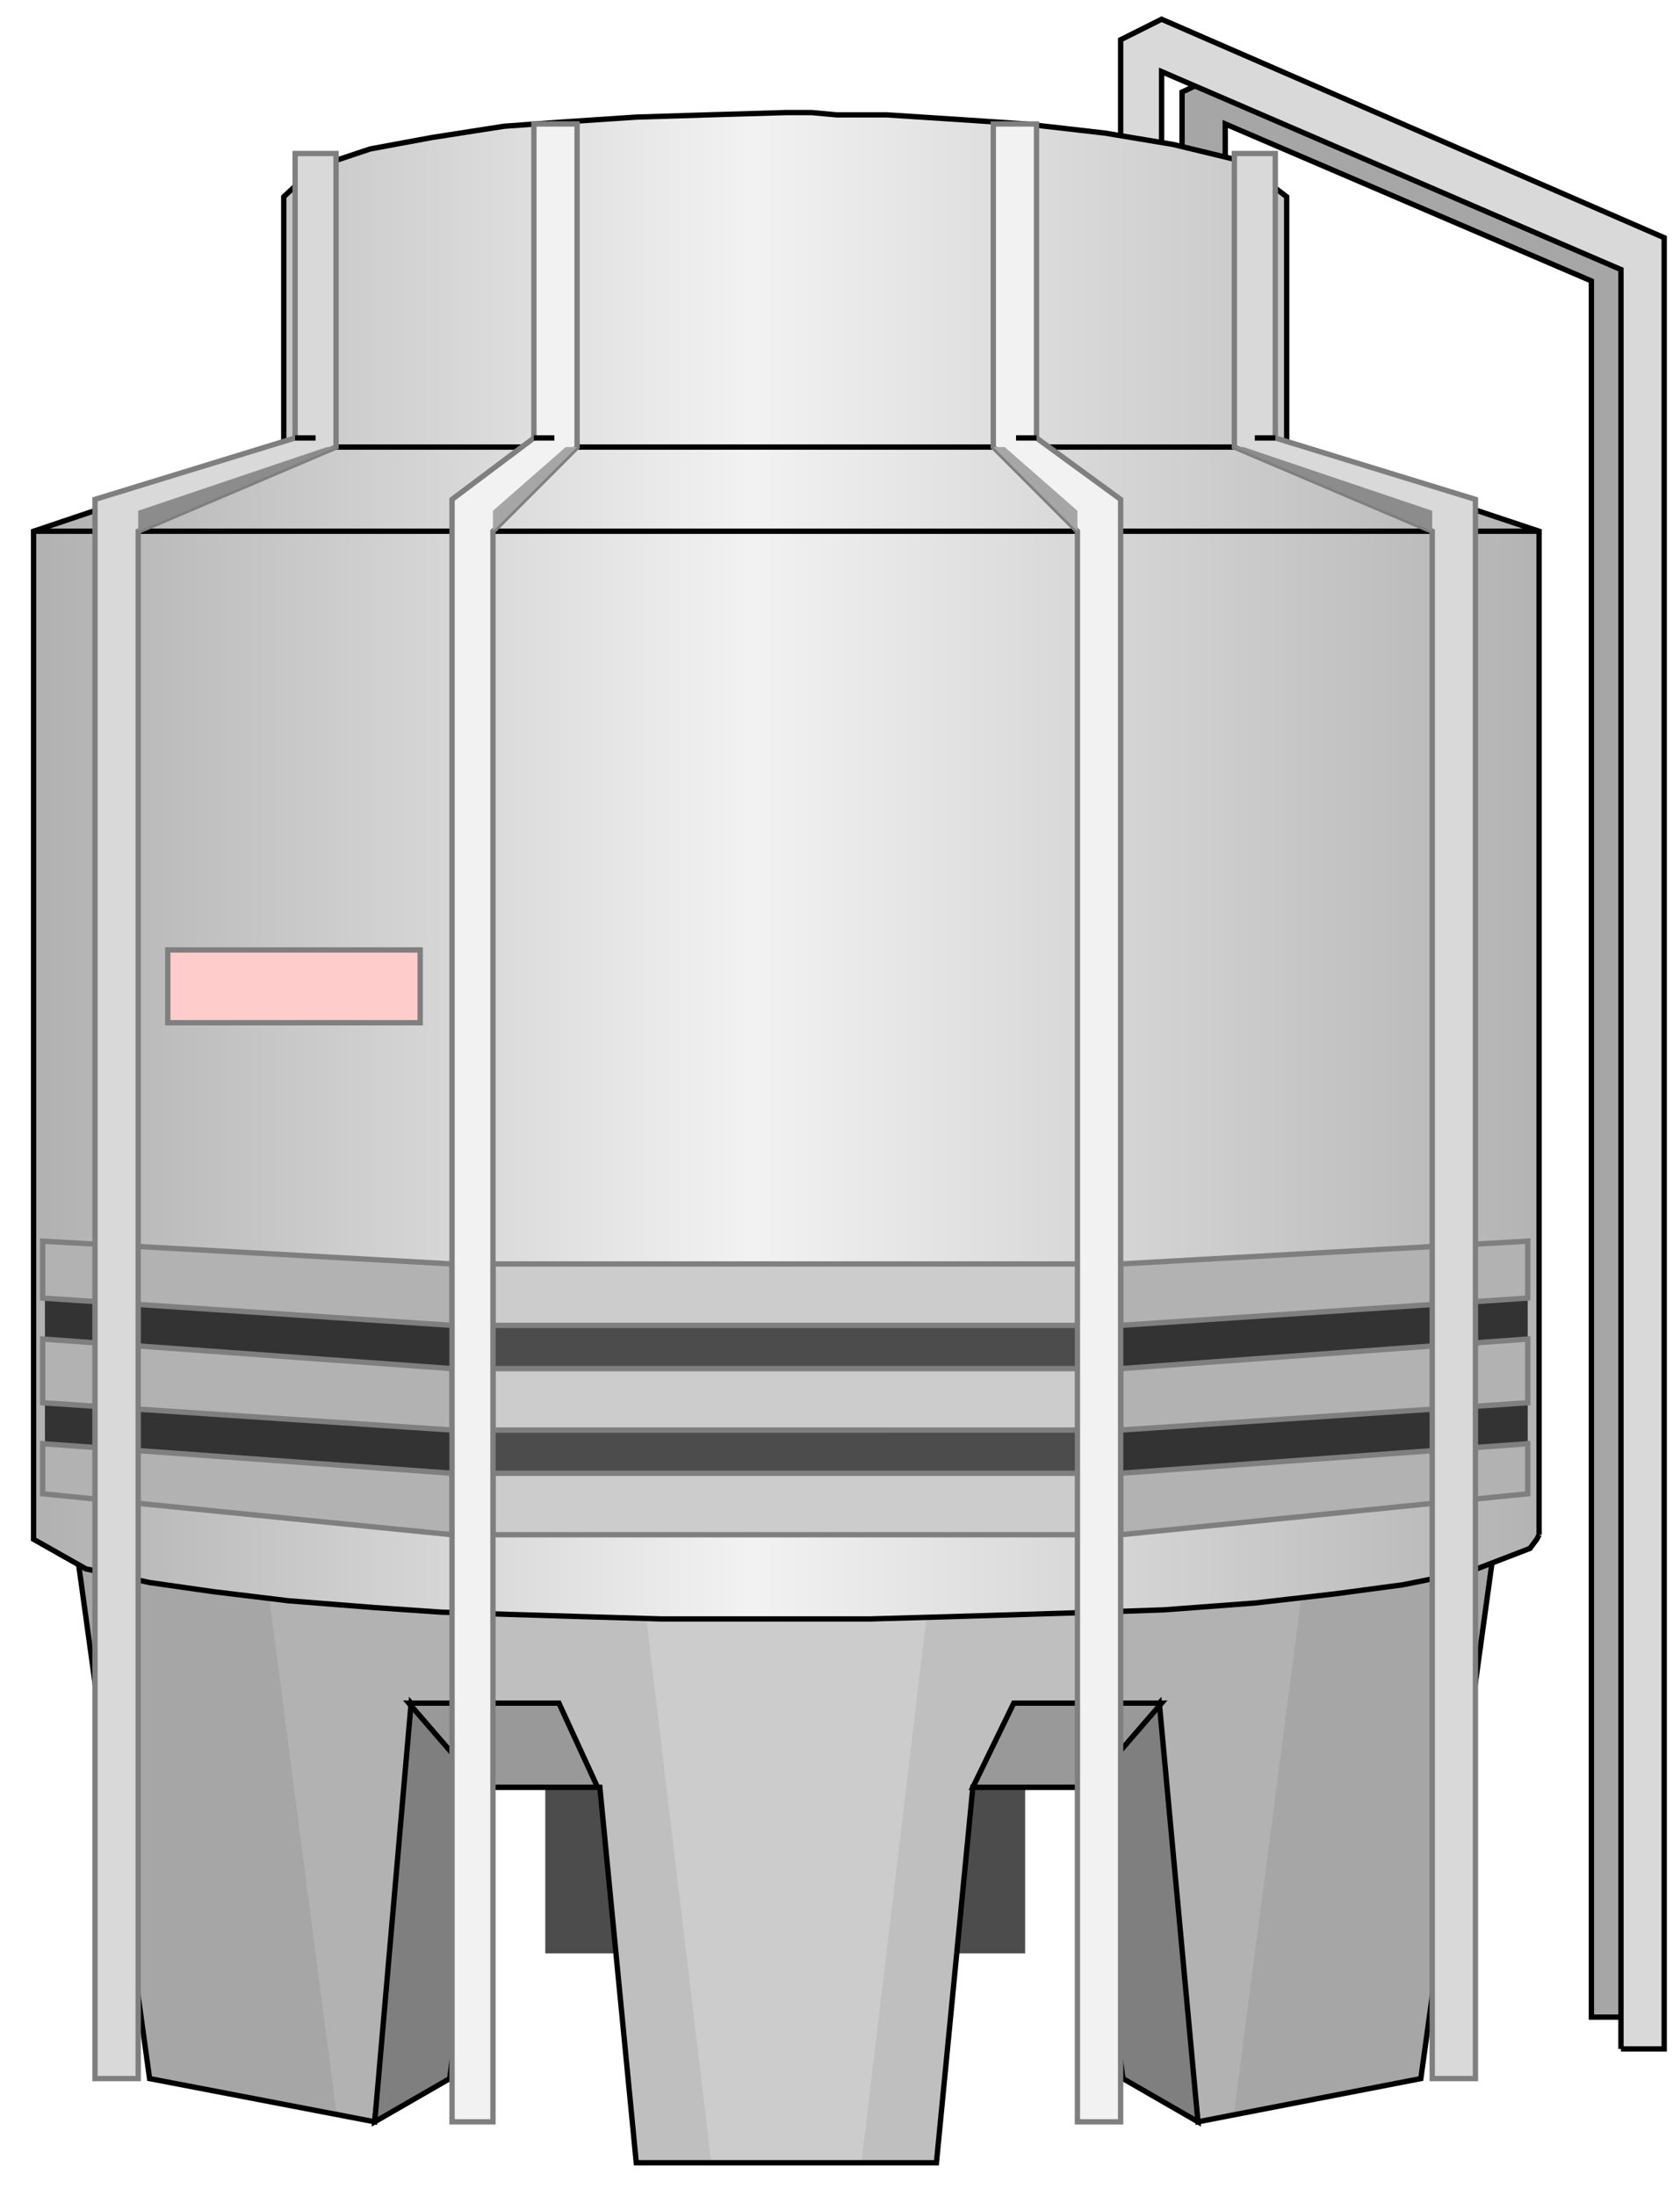 <?xml version="1.0" encoding="utf-8"?>
<!-- Generator: Adobe Illustrator 16.0.0, SVG Export Plug-In . SVG Version: 6.00 Build 0)  -->
<!DOCTYPE svg PUBLIC "-//W3C//DTD SVG 1.1//EN" "http://www.w3.org/Graphics/SVG/1.1/DTD/svg11.dtd">
<svg version="1.1"
	 id="svg2" sodipodi:docname="Iindustrial1007.svg" inkscape:version="0.48.3.1 r9886" xmlns:dc="http://purl.org/dc/elements/1.1/" xmlns:cc="http://creativecommons.org/ns#" xmlns:rdf="http://www.w3.org/1999/02/22-rdf-syntax-ns#" xmlns:svg="http://www.w3.org/2000/svg" xmlns:sodipodi="http://sodipodi.sourceforge.net/DTD/sodipodi-0.dtd" xmlns:inkscape="http://www.inkscape.org/namespaces/inkscape"
	 xmlns="http://www.w3.org/2000/svg" xmlns:xlink="http://www.w3.org/1999/xlink" x="0px" y="0px" width="78.833px" height="103px"
	 viewBox="1.412 2.085 78.833 103" enable-background="new 1.412 2.085 78.833 103" xml:space="preserve">
<sodipodi:namedview  id="namedview96" inkscape:current-layer="svg2" inkscape:window-y="-8" inkscape:window-x="-8" inkscape:guide-bbox="true" inkscape:window-height="848" inkscape:window-width="1440" inkscape:pageshadow="2" inkscape:pageopacity="0" bordercolor="#666666" pagecolor="#ffffff" inkscape:cy="67.989325" inkscape:cx="60.195413" inkscape:zoom="3.5454598" guidetolerance="10" gridtolerance="10" showguides="true" objecttolerance="10" showgrid="false" borderopacity="1" inkscape:window-maximized="1">
	</sodipodi:namedview>
<path id="path4" fill="#A6A6A6" stroke="#000000" stroke-width="0.25" d="M76.087,96.684V15.261L58.906,7.898v3.842h-2.027V6.404
	l2.027-0.961l19.103,8.324v82.917H76.087z"/>
<path id="path6" fill="#D9D9D9" stroke="#000000" stroke-width="0.25" d="M77.475,98.178V14.727L55.919,5.443v3.842h-1.922V3.949
	l1.922-0.961l23.584,10.245v84.944H77.475z"/>
<path id="path8" fill="#4C4C4C" d="M26.999,85.906h22.517v7.79H26.999V85.906z"/>
<path id="path10" fill="#A6A6A6" d="M4.909,74.061l3.522,25.505l10.564,2.027l1.708-15.688h35.109l1.814,15.688l10.458-2.027
	l3.521-25.505H4.909z"/>
<path id="path12" fill="#B2B2B2" d="M13.66,74.061l3.521,26.998l1.814,0.534l1.708-15.688h35.109l1.814,15.688l1.707-0.534
	l3.521-26.998H13.66z"/>
<path id="path14" fill="#BFBFBF" d="M22.517,74.061l1.708,11.845h5.336l1.708,17.608h14.086l1.708-17.608h5.229l1.814-11.845H22.517
	z"/>
<path id="path16" fill="#CCCCCC" d="M31.268,74.061l3.521,29.453h7.043l3.521-29.453H31.268z"/>
<path id="path18" fill="none" stroke="#000000" stroke-width="0.25" d="M4.909,74.061l3.522,25.505l10.564,2.027l1.708-15.688h8.857
	l1.708,17.608h14.086l1.708-17.608h8.75l1.814,15.688l10.458-2.027l3.521-25.505H4.909"/>
<path id="path20" fill="#7F7F7F" stroke="#000000" stroke-width="0.25" d="M57.626,101.593l-3.521-2.027l-1.814-13.66l3.521-3.948
	L57.626,101.593z"/>
<path id="path22" fill="#7F7F7F" stroke="#000000" stroke-width="0.25" d="M18.995,101.593l3.521-2.027l1.708-13.66l-3.521-3.948
	L18.995,101.593z"/>
<linearGradient id="path24_1_" gradientUnits="userSpaceOnUse" x1="2161.301" y1="-3390.725" x2="2823.31" y2="-3390.725" gradientTransform="matrix(0.107 0 0 -0.107 -227.655 -319.153)">
	<stop  offset="0" style="stop-color:#B2B2B2"/>
	<stop  offset="0.467" style="stop-color:#F2F2F2"/>
	<stop  offset="1" style="stop-color:#B2B2B2"/>
</linearGradient>
<path id="path24" fill="url(#path24_1_)" d="M73.634,74.061V26.999l-11.846-3.948V11.313l-2.241-1.708l-3.095-0.747l-3.201-0.533
	l-3.735-0.427l-3.202-0.214l-3.308-0.213h-2.348l-1.174-0.107h-1.174l-3.628,0.107l-3.415,0.106L28.066,7.79l-2.988,0.214
	l-3.415,0.533l-2.881,0.534l-2.561,0.854l-1.494,1.388v11.738L2.988,26.999v47.062v0.213l2.455,1.388l2.988,0.641l2.988,0.427
	l3.521,0.427l4.055,0.32l3.095,0.213l3.202,0.106l3.521,0.107l3.628,0.106h1.921h1.921h2.027h3.948l3.735-0.106l3.521-0.107
	l3.415-0.106l3.095-0.106l4.269-0.32l3.734-0.427l3.201-0.427l3.202-0.641l2.774-1.067l0.32-0.427L73.634,74.061z"/>
<path id="path36" fill="none" stroke="#000000" stroke-width="0.25" d="M2.988,26.999h70.646"/>
<path id="path38" fill="none" stroke="#000000" stroke-width="0.25" d="M14.727,23.051h47.062"/>
<path id="path40" fill="none" stroke="#000000" stroke-width="0.25" d="M73.634,74.061V26.999l-11.846-3.948V11.313l-2.241-1.708
	l-3.095-0.747l-3.201-0.533l-3.735-0.427l-3.202-0.214l-3.308-0.213h-2.348l-1.174-0.107h-1.174l-3.628,0.107l-3.415,0.106
	L28.066,7.79l-2.988,0.214l-3.415,0.533l-2.881,0.534l-2.561,0.854l-1.494,1.388v11.738L2.988,26.999v47.062v0.213l2.455,1.388
	l2.988,0.641l2.988,0.427l3.521,0.427l4.055,0.32l3.095,0.213l3.202,0.106l3.521,0.107l3.628,0.106h1.921h1.921h2.027h3.948
	l3.735-0.106l3.521-0.107l3.415-0.106l3.095-0.106l4.269-0.32l3.734-0.427l3.201-0.427l3.202-0.641l2.774-1.067l0.32-0.427
	L73.634,74.061"/>
<path id="path42" fill="#4C4C4C" d="M24.544,61.362h27.533v12.699H24.544V61.362z"/>
<path id="path44" fill="#CCCCCC" stroke="#7F7F7F" stroke-width="0.25" d="M24.544,71.179h27.533v2.882H24.544V71.179z"/>
<path id="path46" fill="#CCCCCC" stroke="#7F7F7F" stroke-width="0.25" d="M24.544,66.271h27.533v2.881H24.544V66.271z"/>
<path id="path48" fill="#CCCCCC" stroke="#7F7F7F" stroke-width="0.25" d="M24.544,61.362h27.533v2.881H24.544V61.362z"/>
<path id="path50" fill="#333333" d="M53.997,61.362L73.1,60.294V72.14l-19.103,1.921V61.362z"/>
<path id="path52" fill="#333333" d="M3.521,60.294l19.102,1.067v12.699L3.521,72.14V60.294z"/>
<path id="path54" fill="#B2B2B2" stroke="#7F7F7F" stroke-width="0.25" d="M53.997,71.179L73.1,69.792v2.348l-19.103,1.921V71.179z"
	/>
<path id="path56" fill="#B2B2B2" stroke="#7F7F7F" stroke-width="0.25" d="M53.997,66.271L73.1,64.883v2.988l-19.103,1.28V66.271z"
	/>
<path id="path58" fill="#B2B2B2" stroke="#7F7F7F" stroke-width="0.25" d="M53.997,61.362L73.1,60.294v2.668l-19.103,1.28V61.362z"
	/>
<path id="path60" fill="#B2B2B2" stroke="#7F7F7F" stroke-width="0.25" d="M3.415,69.792l19.208,1.387v2.882L3.415,72.14V69.792z"/>
<path id="path62" fill="#B2B2B2" stroke="#7F7F7F" stroke-width="0.25" d="M3.415,64.883l19.208,1.388v2.881l-19.208-1.28V64.883z"
	/>
<path id="path64" fill="#B2B2B2" stroke="#7F7F7F" stroke-width="0.25" d="M3.415,60.294l19.208,1.067v2.881l-19.208-1.28V60.294z"
	/>
<path id="path66" fill="#999999" stroke="#000000" stroke-width="0.25" d="M47.062,85.906l1.92-3.948h6.938l-3.416,3.948H47.062z"/>
<path id="path68" fill="#999999" stroke="#000000" stroke-width="0.25" d="M29.453,85.906h-5.442l-3.415-3.948h7.043L29.453,85.906z
	"/>
<path id="path70" fill="#F2F2F2" stroke="#7F7F7F" stroke-width="0.25" d="M24.544,101.593V26.999l3.948-3.948V7.898h-2.027v14.727
	l-3.842,2.881v76.088H24.544z"/>
<path id="path72" fill="#F2F2F2" stroke="#7F7F7F" stroke-width="0.25" d="M51.97,101.593V26.999l-3.948-3.948V7.898h2.028v14.727
	l3.947,2.881v76.088H51.97z"/>
<path id="path74" fill="#D9D9D9" stroke="#7F7F7F" stroke-width="0.25" d="M68.618,99.566V26.999l-9.285-3.948V9.284h1.922v13.34
	l9.391,2.881v74.061H68.618z"/>
<path id="path76" fill="#D9D9D9" stroke="#7F7F7F" stroke-width="0.25" d="M7.897,99.566V26.999l9.284-3.948V9.284H15.26v13.34
	l-9.391,2.881v74.061H7.897z"/>
<path id="path78" fill="#8C8C8C" d="M7.897,26.999v-0.96l8.857-2.988h0.427L7.897,26.999z"/>
<path id="path80" fill="#8C8C8C" d="M68.618,26.999v-0.96l-8.857-2.988h-0.428L68.618,26.999z"/>
<path id="path82" fill="#A6A6A6" d="M24.544,26.999v-0.96l3.415-2.988h0.533L24.544,26.999z"/>
<path id="path84" fill="#A6A6A6" d="M51.97,26.999v-0.96l-3.414-2.988h-0.534L51.97,26.999z"/>
<path id="path86" fill="none" stroke="#000000" stroke-width="0.25" d="M50.05,22.624h-0.961"/>
<path id="path88" fill="none" stroke="#000000" stroke-width="0.25" d="M26.465,22.624h0.96"/>
<path id="path90" fill="none" stroke="#000000" stroke-width="0.25" d="M15.26,22.624h0.96"/>
<path id="path92" fill="none" stroke="#000000" stroke-width="0.25" d="M61.255,22.624h-0.961"/>
<path id="path94" fill="#FFCCCC" stroke="#7F7F7F" stroke-width="0.25" d="M9.284,46.635h11.845v3.415H9.284V46.635z"/>
</svg>
